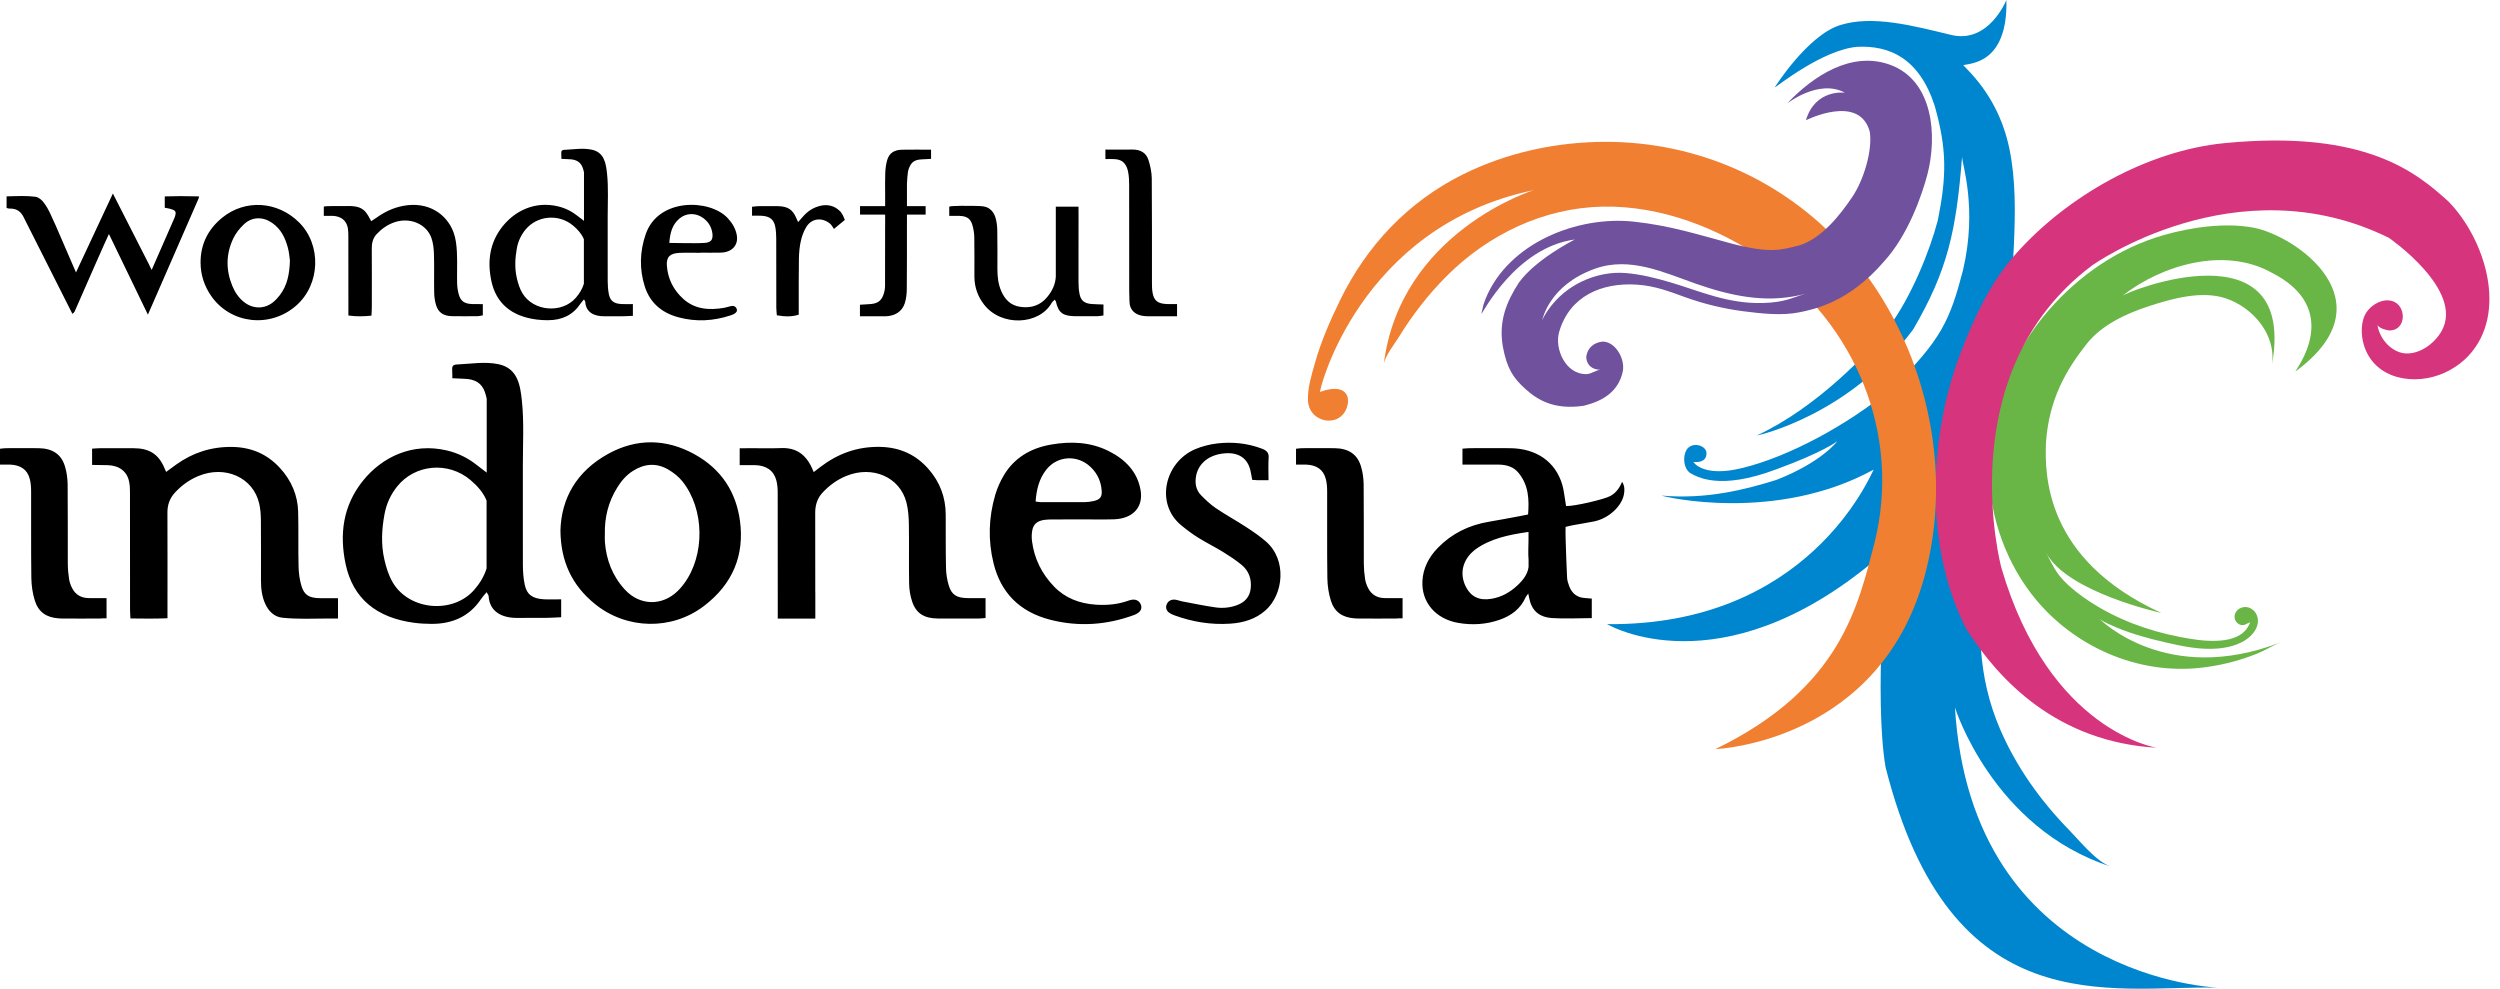 <svg width="177" height="70" viewBox="0 0 177 70" fill="none" xmlns="http://www.w3.org/2000/svg">
<path d="M49.158 32.154C47.159 31.056 45.078 31.028 43.084 32.119C40.801 33.369 39.745 35.298 39.679 37.55C39.698 39.716 40.465 41.436 42.157 42.791C44.38 44.573 47.552 44.641 49.83 42.912C51.906 41.337 52.714 39.277 52.389 36.873C52.117 34.87 51.102 33.222 49.158 32.154ZM48.424 41.333C48.297 41.506 48.152 41.671 47.998 41.827C46.891 42.923 45.3 42.892 44.248 41.75C43.349 40.775 42.928 39.632 42.827 38.38C42.811 38.189 42.824 37.994 42.824 37.8C42.798 36.636 43.068 35.531 43.705 34.512C43.986 34.059 44.329 33.648 44.804 33.345C45.608 32.831 46.458 32.75 47.297 33.235C47.679 33.455 48.046 33.745 48.31 34.075C49.889 36.047 49.927 39.307 48.424 41.333ZM80.146 42.46C80.043 42.473 79.939 42.508 79.84 42.543C79.111 42.798 78.353 42.862 77.584 42.811C76.42 42.732 75.409 42.339 74.632 41.533C73.74 40.61 73.222 39.531 73.066 38.314C73.033 38.062 73.039 37.796 73.085 37.545C73.167 37.104 73.45 36.876 73.942 36.807C74.135 36.781 74.331 36.777 74.526 36.777C75.203 36.772 75.877 36.774 76.554 36.774V36.772C77.319 36.772 78.085 36.79 78.847 36.768C80.218 36.728 80.967 35.902 80.75 34.681C80.521 33.407 79.687 32.526 78.472 31.924C77.195 31.293 75.825 31.232 74.425 31.474C72.94 31.728 71.798 32.44 71.075 33.646C70.816 34.081 70.605 34.553 70.465 35.03C69.992 36.643 69.942 38.275 70.35 39.907C70.856 41.922 72.145 43.319 74.384 43.885C76.387 44.393 78.362 44.25 80.289 43.543C80.403 43.501 80.515 43.444 80.607 43.371C80.816 43.209 80.862 42.98 80.75 42.758C80.636 42.534 80.425 42.422 80.146 42.46ZM74.091 33.235C74.869 32.264 76.271 32.183 77.193 33.042C77.712 33.525 77.964 34.118 78.002 34.784C78.024 35.193 77.863 35.379 77.426 35.474C77.22 35.518 77.004 35.549 76.793 35.551C75.763 35.557 74.731 35.555 73.7 35.553C73.597 35.553 73.494 35.529 73.32 35.509C73.384 34.657 73.566 33.892 74.091 33.235ZM89.601 43.211C88.902 43.833 88.039 44.094 87.094 44.156C85.724 44.246 84.401 44.026 83.129 43.558C82.999 43.51 82.868 43.45 82.762 43.369C82.556 43.213 82.51 42.972 82.617 42.754C82.725 42.534 82.945 42.42 83.226 42.46C83.382 42.482 83.531 42.548 83.687 42.576C84.487 42.725 85.282 42.895 86.088 43.007C86.58 43.075 87.083 43.024 87.558 42.853C88.162 42.636 88.491 42.236 88.551 41.649C88.617 41.001 88.432 40.423 87.896 39.984C87.49 39.652 87.041 39.356 86.589 39.077C86.016 38.725 85.403 38.424 84.832 38.068C84.41 37.805 84.012 37.504 83.63 37.19C81.769 35.656 82.461 32.726 84.618 31.803C85.108 31.594 85.658 31.456 86.194 31.394C87.266 31.271 88.32 31.381 89.333 31.761C89.667 31.887 89.845 32.045 89.82 32.403C89.785 32.91 89.812 33.422 89.812 34C89.487 34 89.276 34.002 89.063 34C88.94 33.998 88.819 33.984 88.658 33.974C88.615 33.745 88.579 33.525 88.529 33.31C88.329 32.444 87.696 32.018 86.723 32.095C85.475 32.192 84.669 32.954 84.647 34.042C84.64 34.43 84.761 34.784 85.04 35.068C85.359 35.39 85.691 35.713 86.071 35.97C86.769 36.443 87.516 36.851 88.223 37.313C88.713 37.631 89.199 37.963 89.632 38.341C91.143 39.659 90.86 42.093 89.601 43.211ZM22.926 15.283C22.926 15.046 22.926 14.864 22.926 14.635C22.926 14.571 24.191 14.589 24.297 14.589C24.804 14.589 25.38 14.541 25.771 14.892C25.892 15.002 25.988 15.134 26.067 15.27C26.131 15.382 26.192 15.496 26.282 15.659C26.43 15.562 26.555 15.485 26.671 15.402C27.223 15.008 27.823 14.716 28.521 14.58C30.347 14.224 31.656 15.191 32.117 16.467C32.275 16.902 32.324 17.381 32.348 17.842C32.385 18.565 32.348 19.292 32.363 20.015C32.37 20.285 32.403 20.564 32.475 20.826C32.618 21.337 32.882 21.511 33.466 21.529C33.692 21.535 33.919 21.531 34.184 21.531C34.184 21.83 34.184 22.062 34.184 22.324C34.059 22.346 33.943 22.383 33.826 22.385C33.222 22.392 32.616 22.394 32.012 22.385C31.41 22.377 31.039 22.137 30.876 21.61C30.786 21.32 30.746 21.008 30.74 20.707C30.722 19.806 30.751 18.903 30.724 18.003C30.713 17.62 30.674 17.225 30.549 16.863C30.204 15.854 29.017 15.36 27.93 15.736C27.42 15.911 27.001 16.212 26.656 16.588C26.397 16.871 26.32 17.214 26.322 17.583C26.331 18.985 26.326 20.384 26.324 21.786C26.324 21.959 26.309 22.133 26.298 22.348C25.74 22.407 25.226 22.418 24.666 22.337C24.666 22.12 24.666 21.944 24.666 21.768C24.666 20.094 24.666 18.418 24.663 16.744C24.663 16.551 24.661 16.355 24.631 16.166C24.536 15.615 24.16 15.312 23.55 15.281C23.354 15.277 23.161 15.283 22.926 15.283ZM20.973 21.634C22.686 20.129 22.779 17.335 21.166 15.738C19.653 14.24 17.359 14.088 15.731 15.413C14.701 16.252 14.198 17.326 14.2 18.587C14.202 19.444 14.457 20.248 14.96 20.966C16.34 22.941 19.132 23.251 20.973 21.634ZM16.511 16.893C16.687 16.518 16.968 16.16 17.284 15.867C17.853 15.34 18.616 15.329 19.266 15.78C19.91 16.226 20.2 16.865 20.384 17.546C20.476 17.886 20.496 18.244 20.527 18.453C20.494 19.415 20.34 20.202 19.815 20.892C19.674 21.076 19.514 21.254 19.33 21.401C18.734 21.878 17.952 21.884 17.333 21.428C16.909 21.113 16.634 20.696 16.447 20.239C15.986 19.119 15.993 17.99 16.511 16.893ZM48.013 22.46C49.268 22.801 50.507 22.733 51.728 22.328C51.812 22.302 51.895 22.269 51.97 22.227C52.115 22.146 52.222 22.034 52.156 21.867C52.086 21.687 51.932 21.628 51.73 21.676C51.576 21.713 51.425 21.766 51.269 21.794C50.206 21.977 49.2 21.9 48.389 21.173C47.668 20.527 47.279 19.723 47.214 18.805C47.17 18.198 47.429 17.937 48.099 17.904C48.595 17.88 49.094 17.899 49.593 17.899C49.593 17.895 49.593 17.893 49.593 17.889C50.072 17.889 50.553 17.899 51.032 17.886C51.838 17.864 52.297 17.348 52.161 16.628C52.075 16.173 51.842 15.786 51.511 15.432C50.247 14.086 46.614 13.991 45.718 16.575C45.294 17.803 45.258 19.051 45.652 20.287C46.003 21.386 46.79 22.126 48.013 22.46ZM48.092 15.483C48.576 15.063 49.265 15.05 49.788 15.437C50.175 15.725 50.392 16.1 50.441 16.555C50.485 16.975 50.337 17.17 49.876 17.199C49.417 17.227 48.956 17.214 48.494 17.214C48.145 17.214 47.798 17.205 47.387 17.199C47.442 16.515 47.574 15.931 48.092 15.483ZM0.47 14.725L0.466 14.65V13.903L0.646 13.897C0.936 13.886 1.232 13.877 1.527 13.877C1.9 13.877 2.212 13.895 2.504 13.93C2.742 13.961 2.977 14.174 3.104 14.35C3.282 14.582 3.44 14.861 3.603 15.222L3.972 16.03V16.032L5.38 19.288C5.791 18.411 7.276 15.235 7.893 13.912L7.992 13.701L8.097 13.908C8.3 14.301 9.464 16.59 10.213 18.062L10.556 18.734L10.606 18.849C10.641 18.93 10.685 19.007 10.74 19.108L12.361 15.406C12.445 15.182 12.458 15.048 12.405 14.967C12.342 14.866 12.153 14.795 11.755 14.723L11.665 14.708V13.908L11.773 13.903C12.102 13.893 12.434 13.886 12.79 13.886C13.143 13.886 13.515 13.893 13.961 13.903L14.099 13.908L14.064 14.031V14.051L14.053 14.07L10.472 22.276L10.364 22.054C10.123 21.551 8.174 17.524 7.711 16.566C7.379 17.273 6.289 19.762 5.729 21.041C5.51 21.544 5.345 21.92 5.288 22.047L5.275 22.069C5.264 22.089 5.257 22.106 5.237 22.124L5.125 22.221L1.718 15.466C1.496 14.973 1.197 14.767 0.716 14.767H0.668C0.615 14.767 0.58 14.756 0.547 14.747L0.47 14.725ZM37.989 22.623C38.253 22.658 38.521 22.671 38.787 22.671C39.793 22.673 40.568 22.297 41.091 21.509C41.157 21.408 41.245 21.32 41.346 21.197C41.399 21.294 41.436 21.335 41.438 21.377C41.48 22.098 42.047 22.401 42.783 22.392C43.226 22.385 43.672 22.394 44.116 22.39C44.34 22.388 44.566 22.372 44.808 22.361C44.808 22.078 44.808 21.845 44.808 21.529C44.485 21.529 44.237 21.542 43.991 21.526C43.464 21.494 43.209 21.307 43.11 20.839C43.048 20.54 43.026 20.233 43.026 19.927C43.024 19.446 43.024 18.963 43.024 18.482C43.024 17.434 43.026 16.388 43.024 15.34C43.022 14.33 43.086 13.293 42.978 12.287C42.901 11.568 42.783 10.784 41.895 10.597C41.263 10.463 40.608 10.58 39.968 10.608C39.72 10.619 39.736 10.736 39.74 10.918C39.74 10.94 39.753 11.248 39.747 11.248C39.971 11.259 40.144 11.267 40.32 11.274C40.792 11.289 41.111 11.467 41.258 11.883C41.295 11.988 41.324 12.093 41.346 12.201V15.637C41.159 15.494 41.025 15.395 40.896 15.292C40.489 14.967 40.028 14.734 39.503 14.609C37.877 14.224 36.473 14.921 35.595 16.012C34.657 17.179 34.498 18.508 34.786 19.885C35.125 21.48 36.216 22.392 37.989 22.623ZM36.596 17.566C36.682 17.1 36.876 16.667 37.181 16.285C38.011 15.25 39.553 15.11 40.586 15.979C40.911 16.254 41.19 16.57 41.339 16.939V20.092C41.23 20.452 41.027 20.786 40.766 21.087C39.78 22.218 37.765 22.052 36.99 20.764C36.79 20.432 36.673 20.048 36.588 19.677C36.429 18.978 36.467 18.269 36.596 17.566ZM38.49 42.429C37.686 42.378 37.297 42.095 37.148 41.381C37.053 40.928 37.023 40.456 37.02 39.995C37.018 39.261 37.018 38.527 37.018 37.794C37.018 36.199 37.02 34.604 37.018 33.009C37.016 31.469 37.111 29.892 36.948 28.358C36.831 27.262 36.649 26.072 35.298 25.786C34.334 25.584 33.336 25.762 32.363 25.804C31.985 25.819 32.01 25.999 32.016 26.276C32.016 26.309 32.036 26.779 32.025 26.779C32.365 26.794 32.631 26.81 32.897 26.819C33.618 26.843 34.101 27.113 34.325 27.743C34.382 27.904 34.424 28.066 34.459 28.229V33.462C34.173 33.242 33.971 33.093 33.774 32.937C33.154 32.442 32.453 32.086 31.651 31.895C29.176 31.311 27.038 32.372 25.7 34.033C24.27 35.81 24.029 37.836 24.468 39.929C24.978 42.359 26.643 43.745 29.343 44.096C29.742 44.149 30.151 44.169 30.555 44.171C32.086 44.175 33.268 43.602 34.064 42.403C34.165 42.251 34.299 42.115 34.452 41.928C34.532 42.075 34.591 42.139 34.595 42.203C34.659 43.299 35.522 43.762 36.645 43.749C37.321 43.74 37.998 43.751 38.677 43.745C39.02 43.74 39.362 43.716 39.731 43.701C39.731 43.268 39.731 42.914 39.731 42.433C39.241 42.433 38.864 42.451 38.49 42.429ZM34.45 40.243C34.281 40.792 33.976 41.302 33.576 41.759C32.073 43.481 29.006 43.226 27.825 41.267C27.521 40.762 27.343 40.177 27.212 39.608C26.968 38.543 27.025 37.464 27.225 36.394C27.357 35.685 27.649 35.028 28.117 34.444C29.382 32.866 31.728 32.653 33.303 33.98C33.798 34.398 34.226 34.881 34.45 35.443V40.243ZM53.244 15.272C53.244 15.024 53.244 14.855 53.244 14.639C53.411 14.624 53.562 14.598 53.714 14.595C54.158 14.589 54.604 14.589 55.047 14.595C55.768 14.604 56.117 14.828 56.376 15.435C56.407 15.507 56.44 15.58 56.504 15.725C56.636 15.578 56.73 15.476 56.818 15.371C57.152 14.976 57.563 14.686 58.108 14.565C58.619 14.45 59.098 14.589 59.426 14.912L59.428 14.91C59.516 14.98 59.593 15.094 59.656 15.211C59.658 15.215 59.661 15.217 59.663 15.219C59.678 15.248 59.691 15.274 59.702 15.303C59.773 15.45 59.812 15.573 59.812 15.573L59.645 15.711C59.623 15.733 59.599 15.753 59.571 15.775C59.56 15.784 59.546 15.793 59.535 15.802L59.043 16.208C58.94 16.065 58.876 15.922 58.76 15.83C58.191 15.369 57.47 15.454 57.093 16.059C56.904 16.36 56.779 16.709 56.702 17.049C56.609 17.456 56.572 17.878 56.563 18.295C56.543 19.453 56.552 20.61 56.55 21.77C56.55 21.944 56.55 22.12 56.55 22.276C56.137 22.421 55.614 22.434 55.001 22.324C54.988 22.15 54.964 21.964 54.962 21.779C54.959 20.153 54.962 18.53 54.957 16.904C54.957 16.632 54.942 16.357 54.896 16.087C54.799 15.536 54.5 15.303 53.894 15.274C53.699 15.263 53.505 15.272 53.244 15.272ZM60.884 22.392C60.884 22.089 60.884 21.856 60.884 21.575C61.117 21.559 61.321 21.544 61.528 21.535C62.121 21.509 62.402 21.322 62.569 20.804C62.629 20.621 62.661 20.424 62.661 20.235C62.668 18.813 62.668 17.392 62.666 15.973H62.668V15.193H60.891V14.593H62.668V13.695V13.64V13.631C62.666 13.183 62.659 12.737 62.675 12.289C62.686 11.97 62.721 11.645 62.811 11.338C62.952 10.848 63.301 10.611 63.854 10.6C64.527 10.586 65.199 10.597 65.919 10.597C65.919 10.835 65.919 11.015 65.919 11.248C65.706 11.259 65.5 11.272 65.293 11.281C64.768 11.3 64.518 11.465 64.353 11.915C64.325 11.992 64.298 12.069 64.285 12.148C64.248 12.408 64.228 12.669 64.217 12.933L64.212 12.93V13.045V13.875V14.595H65.535V15.195H64.212V15.911C64.212 15.933 64.21 15.955 64.21 15.977C64.208 17.473 64.217 18.971 64.201 20.468C64.199 20.802 64.16 21.146 64.059 21.467C63.867 22.065 63.356 22.385 62.666 22.394C62.081 22.399 61.499 22.392 60.884 22.392ZM69.689 21.586C69.219 20.99 68.993 20.323 68.988 19.593C68.984 18.66 68.997 17.724 68.98 16.79C68.973 16.489 68.922 16.177 68.83 15.887C68.694 15.459 68.421 15.299 67.923 15.285C67.697 15.279 67.472 15.283 67.207 15.283V14.642C67.207 14.545 68.865 14.574 69.008 14.578C69.248 14.587 69.533 14.58 69.764 14.642C70.115 14.736 70.359 15.041 70.46 15.345C70.561 15.648 70.601 15.977 70.607 16.296C70.627 17.214 70.614 18.132 70.616 19.051C70.616 19.584 70.671 20.112 70.891 20.615C71.141 21.186 71.53 21.623 72.244 21.726C73.015 21.838 73.656 21.612 74.127 21.05C74.489 20.617 74.722 20.14 74.751 19.589V18.159C74.748 17.17 74.751 16.179 74.751 15.191C74.751 15.017 74.751 14.846 74.751 14.631H76.321H76.359V15.125C76.359 15.138 76.361 15.151 76.361 15.165C76.361 15.841 76.359 16.52 76.359 17.197V18.574C76.359 19.048 76.359 19.523 76.359 19.997C76.359 20.285 76.378 20.58 76.442 20.861C76.541 21.302 76.796 21.485 77.294 21.524C77.556 21.544 77.819 21.548 78.125 21.559V22.333C77.993 22.35 77.859 22.383 77.725 22.385C77.191 22.392 76.657 22.392 76.124 22.388C75.243 22.379 74.935 22.139 74.755 21.34C74.748 21.311 74.72 21.285 74.674 21.219C74.59 21.305 74.498 21.37 74.45 21.458C73.569 23.007 70.917 23.141 69.689 21.586ZM82.103 22.394C81.813 22.394 81.523 22.394 81.233 22.39C80.37 22.379 79.963 21.944 79.966 21.309C79.966 21.083 79.948 20.859 79.948 20.632C79.946 18.135 79.95 15.639 79.944 13.141C79.944 12.82 79.935 12.493 79.873 12.179C79.829 11.946 79.746 11.709 79.572 11.527C79.528 11.48 79.48 11.441 79.425 11.408C79.423 11.406 79.419 11.404 79.416 11.401C79.258 11.307 79.074 11.276 78.887 11.265C78.68 11.254 78.47 11.261 78.263 11.261V11.195C78.263 11.16 78.263 11.125 78.263 11.089C78.263 10.942 78.263 10.797 78.263 10.65V10.589C78.467 10.589 78.674 10.593 78.878 10.591C79.313 10.589 79.75 10.593 80.185 10.589C80.763 10.582 81.156 10.841 81.308 11.318C81.444 11.746 81.541 12.199 81.545 12.643C81.567 15.074 81.554 17.506 81.558 19.94C81.558 20.213 81.556 20.492 81.609 20.758C81.712 21.296 81.984 21.498 82.591 21.524C82.611 21.524 82.633 21.524 82.654 21.526H83.335C83.335 21.852 83.335 22.084 83.335 22.339V22.39H82.103V22.394ZM7.544 42.346V43.745V43.78C7.544 43.78 7.436 43.78 7.26 43.78C7.208 43.787 7.153 43.791 7.102 43.791C6.197 43.795 5.29 43.8 4.383 43.791C4.304 43.791 4.224 43.787 4.15 43.78C4.137 43.78 4.128 43.78 4.128 43.78L4.132 43.778C3.275 43.714 2.728 43.332 2.471 42.539C2.307 42.02 2.228 41.465 2.219 40.924C2.19 38.883 2.212 36.838 2.203 34.795C2.203 34.492 2.184 34.18 2.102 33.888C1.931 33.246 1.45 32.919 0.718 32.895C0.492 32.888 0.264 32.895 0 32.895V31.772C0.147 31.757 0.283 31.733 0.42 31.731C1.182 31.726 1.949 31.722 2.713 31.731C3.706 31.741 4.332 32.146 4.596 33.009C4.723 33.422 4.782 33.864 4.789 34.292C4.809 36.159 4.791 38.024 4.8 39.892C4.802 40.261 4.833 40.632 4.89 40.997C4.923 41.216 5.002 41.438 5.105 41.638C5.343 42.102 5.747 42.352 6.329 42.346C6.72 42.341 7.107 42.346 7.544 42.346ZM99.302 42.346V43.745V43.78C99.302 43.78 99.194 43.78 99.019 43.78C98.966 43.787 98.911 43.791 98.86 43.791C97.955 43.795 97.048 43.8 96.141 43.791C96.062 43.791 95.983 43.787 95.908 43.78C95.901 43.78 95.897 43.78 95.89 43.778C95.034 43.714 94.487 43.332 94.23 42.539C94.065 42.02 93.986 41.465 93.977 40.924C93.948 38.883 93.97 36.838 93.962 34.795C93.962 34.492 93.942 34.18 93.86 33.888C93.689 33.246 93.208 32.919 92.476 32.895C92.25 32.888 92.022 32.895 91.758 32.895V31.772C91.905 31.757 92.041 31.733 92.178 31.731C92.94 31.726 93.707 31.722 94.471 31.731C95.464 31.741 96.09 32.146 96.354 33.009C96.481 33.422 96.54 33.864 96.547 34.292C96.567 36.159 96.549 38.024 96.558 39.892C96.56 40.261 96.591 40.632 96.648 40.997C96.681 41.216 96.76 41.438 96.863 41.638C97.101 42.102 97.505 42.352 98.087 42.346C98.478 42.341 98.865 42.346 99.302 42.346ZM23.161 42.354H23.93V42.425C23.93 42.849 23.93 43.29 23.93 43.791H23.24C22.15 43.8 21.081 43.844 20.017 43.738C19.404 43.679 19.022 43.27 18.787 42.767C18.532 42.222 18.477 41.647 18.477 41.063C18.475 39.646 18.486 38.229 18.471 36.812C18.466 36.427 18.44 36.036 18.354 35.661C17.933 33.809 15.942 32.912 14.037 33.706C13.381 33.98 12.829 34.389 12.372 34.892C12.01 35.289 11.852 35.757 11.854 36.28C11.863 38.567 11.858 40.854 11.858 43.141C11.858 43.33 11.858 43.521 11.858 43.773C10.962 43.811 10.123 43.795 9.235 43.787C9.224 43.545 9.207 43.356 9.207 43.167C9.205 40.397 9.207 37.627 9.202 34.857C9.202 34.6 9.194 34.338 9.139 34.088C8.981 33.356 8.429 32.952 7.599 32.932C7.249 32.923 6.898 32.921 6.52 32.917C6.52 32.51 6.52 32.163 6.52 31.764C6.724 31.753 6.911 31.733 7.1 31.733C7.882 31.728 8.666 31.731 9.448 31.733C10.531 31.735 11.177 32.124 11.592 33.025C11.645 33.141 11.694 33.257 11.762 33.411C12.025 33.218 12.256 33.044 12.489 32.88C13.646 32.056 14.945 31.621 16.439 31.643C17.838 31.663 18.95 32.181 19.822 33.134C20.643 34.031 21.081 35.081 21.109 36.243C21.142 37.53 21.107 38.82 21.138 40.107C21.149 40.568 21.21 41.043 21.344 41.486C21.54 42.135 21.898 42.339 22.631 42.35C22.807 42.348 22.983 42.35 23.161 42.354ZM69.777 42.346C69.777 42.84 69.777 43.279 69.777 43.754C69.601 43.767 69.447 43.791 69.294 43.791C68.334 43.793 67.371 43.798 66.411 43.791C65.44 43.784 64.865 43.435 64.582 42.596C64.443 42.187 64.375 41.746 64.366 41.317C64.34 39.933 64.371 38.547 64.349 37.163C64.34 36.634 64.307 36.093 64.177 35.581C63.718 33.774 61.77 32.932 59.9 33.703C59.241 33.976 58.692 34.386 58.23 34.885C57.853 35.296 57.714 35.786 57.717 36.324C57.725 38.2 57.723 40.076 57.721 41.952H57.725V43.798H55.065V41.952C55.065 39.589 55.067 37.225 55.061 34.861C55.061 34.573 55.036 34.279 54.962 34C54.775 33.31 54.245 32.948 53.455 32.932C53.391 32.93 53.325 32.932 53.261 32.93H52.37C52.37 32.515 52.37 32.168 52.37 31.757V31.737H52.719C52.794 31.733 52.866 31.731 52.938 31.731C53.74 31.728 54.542 31.755 55.34 31.724C55.482 31.72 55.616 31.724 55.744 31.739H55.75C56.526 31.829 57.029 32.269 57.387 32.93C57.464 33.073 57.521 33.224 57.611 33.424C57.787 33.29 57.93 33.178 58.075 33.066C59.303 32.128 60.687 31.603 62.325 31.64C63.747 31.671 64.865 32.214 65.728 33.196C66.554 34.134 66.952 35.221 66.956 36.423C66.963 37.695 66.95 38.967 66.978 40.239C66.987 40.636 67.053 41.043 67.167 41.429C67.369 42.117 67.73 42.339 68.52 42.346C68.927 42.348 69.333 42.346 69.777 42.346ZM114.846 34.116C114.666 34.532 114.433 34.881 114.018 35.114C113.59 35.353 111.45 35.854 110.875 35.828C110.859 35.722 110.848 35.614 110.828 35.507C110.758 35.109 110.721 34.705 110.609 34.318C110.128 32.684 108.774 31.746 106.901 31.731C105.958 31.722 105.014 31.726 104.071 31.731C103.9 31.731 103.731 31.753 103.542 31.766C103.542 32.148 103.542 32.48 103.542 32.893C103.799 32.893 103.992 32.893 104.185 32.893C104.827 32.893 105.466 32.891 106.108 32.895C106.67 32.899 107.169 33.057 107.511 33.477C108.236 34.362 108.269 35.375 108.188 36.425C107.924 36.478 107.718 36.52 107.511 36.559C106.815 36.687 106.119 36.823 105.418 36.939C103.983 37.179 102.779 37.785 101.813 38.773C101.156 39.446 100.758 40.219 100.708 41.126C100.624 42.633 101.637 43.835 103.276 44.107C104.251 44.27 105.227 44.211 106.165 43.883C107.017 43.587 107.659 43.086 108.006 42.304C108.039 42.229 108.1 42.163 108.201 42.023C108.236 42.192 108.254 42.269 108.267 42.343C108.436 43.204 108.935 43.692 109.886 43.758C110.765 43.817 111.65 43.769 112.533 43.765H112.698V42.376H112.634C112.599 42.372 112.553 42.37 112.533 42.367C112.311 42.341 112.089 42.348 111.874 42.282C111.705 42.229 111.553 42.139 111.43 42.023C111.277 41.875 111.173 41.691 111.101 41.502C111.026 41.306 110.958 41.098 110.949 40.891C110.901 39.96 110.875 39.026 110.844 38.095C110.835 37.84 110.842 37.585 110.842 37.304C111.033 37.258 111.182 37.216 111.336 37.19C111.841 37.097 112.351 37.018 112.854 36.917C113.867 36.717 114.809 35.869 114.972 35.013C115.031 34.703 115.031 34.4 114.846 34.116ZM108.223 40.142C108.155 40.65 107.85 41.054 107.448 41.432C106.931 41.919 106.332 42.273 105.585 42.396C104.752 42.534 104.163 42.264 103.801 41.577C103.324 40.676 103.52 39.707 104.317 39.015C104.355 38.982 104.392 38.947 104.434 38.916C105.512 38.132 106.797 37.864 108.219 37.66C108.219 37.91 108.219 38.068 108.219 38.227C108.219 38.697 108.179 39.171 108.223 39.635V40.142Z" fill="black"/>
<path d="M138.409 50.087C138.409 50.087 141.076 58.648 149.461 61.361C148.428 61.027 147.229 59.516 146.508 58.78C144.479 56.71 142.761 54.305 141.612 51.638C139.986 47.864 140.012 44.274 140.463 40.272C141.049 35.056 141.561 29.83 142.001 24.6C142.205 22.148 142.488 19.703 142.589 17.243C142.682 15.02 142.719 12.763 142.273 10.571C141.834 8.412 140.841 6.516 139.303 4.932C139.257 4.883 139.211 4.837 139.162 4.789C139.145 4.771 139.004 4.609 138.987 4.615C139.4 4.479 142.163 4.589 142.053 0C142.053 0 140.814 3.115 138.147 2.474C135.48 1.832 132.574 1.046 130.263 1.784C127.952 2.522 125.643 6.199 125.643 6.199C125.834 6.105 129.072 3.504 131.517 3.313C133.741 3.218 135.867 4.073 136.979 7.498C137.835 10.542 137.835 12.412 137.201 15.584C136.629 17.772 135.327 21.006 133.708 23.194C132.374 24.905 128.626 28.87 124.371 30.837C124.593 30.806 130.977 29.347 135.454 23.321C137.899 19.136 138.503 16.344 138.916 11.081C138.886 11.557 140.028 14.664 138.98 19.134C138.06 22.653 137.455 24.081 133.93 27.506C130.753 30.138 126.625 32.326 123.418 33.119C120.56 33.848 119.892 32.706 119.892 32.706C119.892 32.706 120.909 32.864 120.812 31.992C120.7 31.548 119.986 31.326 119.558 31.676C119.16 31.992 119.081 33.055 119.653 33.484C120.145 33.754 121.718 34.751 125.751 33.231C129.149 31.994 130.085 31.234 130.085 31.234C130.085 31.234 128.989 32.724 125.766 33.978C123.622 34.644 120.861 35.373 117.636 35.087C117.794 35.166 125.703 37.053 132.658 33.248C132.372 33.756 127.974 44.331 113.778 44.189C114.349 44.523 122.592 48.85 133.785 38.767C133.499 39.147 132.688 49.612 133.499 54.32C138.119 72.584 149.314 69.779 157.031 69.922C157.035 69.922 139.599 69.351 138.409 50.087Z" fill="#0086CE"/>
<path d="M160.829 25.955C161.246 23.754 159.515 21.755 157.554 21.113C155.862 20.562 153.801 21.137 152.169 21.667C150.574 22.185 148.813 22.989 147.747 24.336C146.317 26.144 145.08 28.204 144.856 31.313C144.762 33.595 144.762 39.621 153.017 43.395C153.017 43.395 146.317 41.937 144.856 39.114C145.225 39.828 145.515 40.476 146.075 41.069C146.611 41.636 147.235 42.115 147.885 42.545C149.863 43.85 152.062 44.658 154.379 45.105C155.225 45.267 156.088 45.403 156.952 45.368C157.69 45.34 158.527 45.179 159.019 44.577C159.137 44.432 159.23 44.267 159.296 44.092C159.322 44.021 159.212 44.1 159.195 44.107C159.065 44.151 158.964 44.239 158.821 44.257C158.494 44.296 158.204 43.986 158.206 43.666C158.208 43.428 158.353 43.204 158.558 43.086C158.966 42.85 159.46 43.015 159.7 43.395C159.981 43.841 159.869 44.384 159.559 44.782C158.96 45.55 157.949 45.836 157.015 45.915C155.779 46.02 154.553 45.764 153.353 45.489C152.165 45.217 150.99 44.9 149.86 44.432C149.656 44.347 149.452 44.257 149.25 44.162C149.043 44.065 148.837 43.96 148.65 43.828C148.733 43.887 153.413 48.608 161.488 45.469C160.908 45.695 160.368 46.053 159.781 46.286C158.373 46.844 156.881 47.205 155.37 47.319C150.908 47.657 146.484 45.542 143.791 42.007C141.798 39.391 140.713 35.986 140.832 32.701C140.972 28.769 142.464 24.922 145.052 21.961C147.213 19.485 149.999 17.559 153.178 16.649C155.137 16.089 157.532 15.738 159.559 16.122C162.56 16.693 169.278 21.355 162.512 26.302C162.463 26.254 166.038 21.878 160.75 19.261C157.51 17.502 153.129 18.69 150.223 20.973C150.508 20.643 162.767 15.76 160.829 25.955Z" fill="#69B545"/>
<path d="M152.699 52.941C152.699 52.941 145.078 51.798 141.695 40.193C141.695 40.193 137.98 26.399 148.125 18.789C148.125 18.789 158.318 11.511 169.133 16.838C169.133 16.838 174.491 20.525 172.872 23.427C172.404 24.266 171.433 25.017 170.432 25.026C169.373 25.035 168.443 23.991 168.323 22.976C168.353 23.233 169.045 23.407 169.23 23.398C170.385 23.343 170.39 21.634 169.382 21.318C168.709 21.107 167.929 21.549 167.56 22.091C167.125 22.728 167.145 23.706 167.36 24.422C168.11 26.904 171.014 27.348 173.103 26.377C173.718 26.091 174.289 25.696 174.755 25.204C177.622 22.161 175.926 16.885 173.342 14.257C171.152 12.291 167.563 9.152 157.495 10.134C152.009 10.67 146.344 13.89 142.719 17.977C140.922 20.002 139.797 22.416 138.833 24.925C136.526 30.931 136.219 38.758 139.235 44.571C141.552 48.185 145.649 52.528 152.699 52.941Z" fill="#D6347C"/>
<path d="M121.452 53.036C121.452 53.036 133.33 52.592 136.377 40.351C138.356 32.403 136.032 23.599 130.566 17.524C126.265 12.744 120.176 10.055 113.743 10.042C110.226 10.035 106.685 10.796 103.535 12.368C99.675 14.295 96.751 17.404 94.875 21.259C94.177 22.698 93.526 24.17 93.096 25.712C92.858 26.562 92.575 27.443 92.604 28.337C92.654 29.96 94.928 30.376 95.389 28.752C95.459 28.508 95.47 28.238 95.369 28.005C95.066 27.309 94.001 27.526 93.463 27.755C93.344 27.779 96.202 16.03 108.587 13.462C108.587 13.462 99.108 16.411 97.964 25.83C98.041 25.206 98.728 24.367 99.045 23.851C100.005 22.294 101.134 20.835 102.428 19.541C105.367 16.602 109.293 14.71 113.484 14.629C117.586 14.55 121.733 16.147 125.041 18.502C131.366 23.005 134.604 30.718 132.737 38.339C131.551 42.904 130.358 48.708 121.452 53.036Z" fill="#F07F32"/>
<path d="M133.822 4.587C131.076 3.585 128.378 5.385 126.548 7.302C126.465 7.39 128.739 5.543 130.621 6.564C130.599 6.564 128.525 6.279 127.858 8.515C127.858 8.515 131.669 6.591 132.385 9.348C132.576 10.703 131.933 12.773 131.146 13.937C130.36 15.101 129.026 16.885 127.359 17.384C126.074 17.693 125.358 17.955 122.669 17.265C120.263 16.623 118.308 15.98 115.69 15.694C111.678 15.257 106.808 17.201 105.191 21.125C105.13 21.272 105.075 21.424 105.026 21.575C105.007 21.632 104.886 22.232 104.877 22.234C104.971 22.188 107.307 17.526 111.498 16.955C111.377 17.026 108.735 18.357 107.544 20C106.663 21.355 106.092 22.735 106.402 24.541C106.687 26.087 107.142 26.777 108.021 27.559C108.901 28.346 110.068 29.035 112.14 28.726C113.379 28.416 114.593 27.799 114.903 26.252C115.048 25.277 114.286 24.159 113.451 24.185C112.832 24.255 112.403 24.635 112.309 25.23C112.287 25.681 112.583 26.18 113.332 26.18C113.038 26.18 112.673 26.476 112.331 26.487C110.879 26.538 110.026 24.719 110.393 23.482C111.136 20.958 113.398 19.996 115.872 20.151C117.192 20.233 118.253 20.661 119.312 21.041C120.648 21.522 122.036 21.858 123.446 22.039C124.688 22.197 126.146 22.364 127.388 22.113C128.446 21.898 130.902 21.408 133.38 18.521C135.096 16.652 136.08 13.798 136.463 12.338C137.172 9.603 136.876 5.703 133.822 4.587ZM124.848 21.452C122.342 21.531 120.327 20.602 118.306 20.002C117.265 19.695 116.184 19.418 115.09 19.33C114.02 19.244 112.944 19.475 111.981 19.936C111.221 20.299 110.538 20.819 109.989 21.456C109.67 21.823 109.4 22.23 109.183 22.665C109.231 22.57 109.684 20.184 112.924 19.025C115.402 18.137 117.825 19.304 120.083 20.092C122.515 20.942 124.91 21.45 127.35 20.912C127.544 20.868 127.739 20.819 127.93 20.762C126.834 21.092 126.373 21.404 124.848 21.452Z" fill="#6F519D"/>
</svg>
